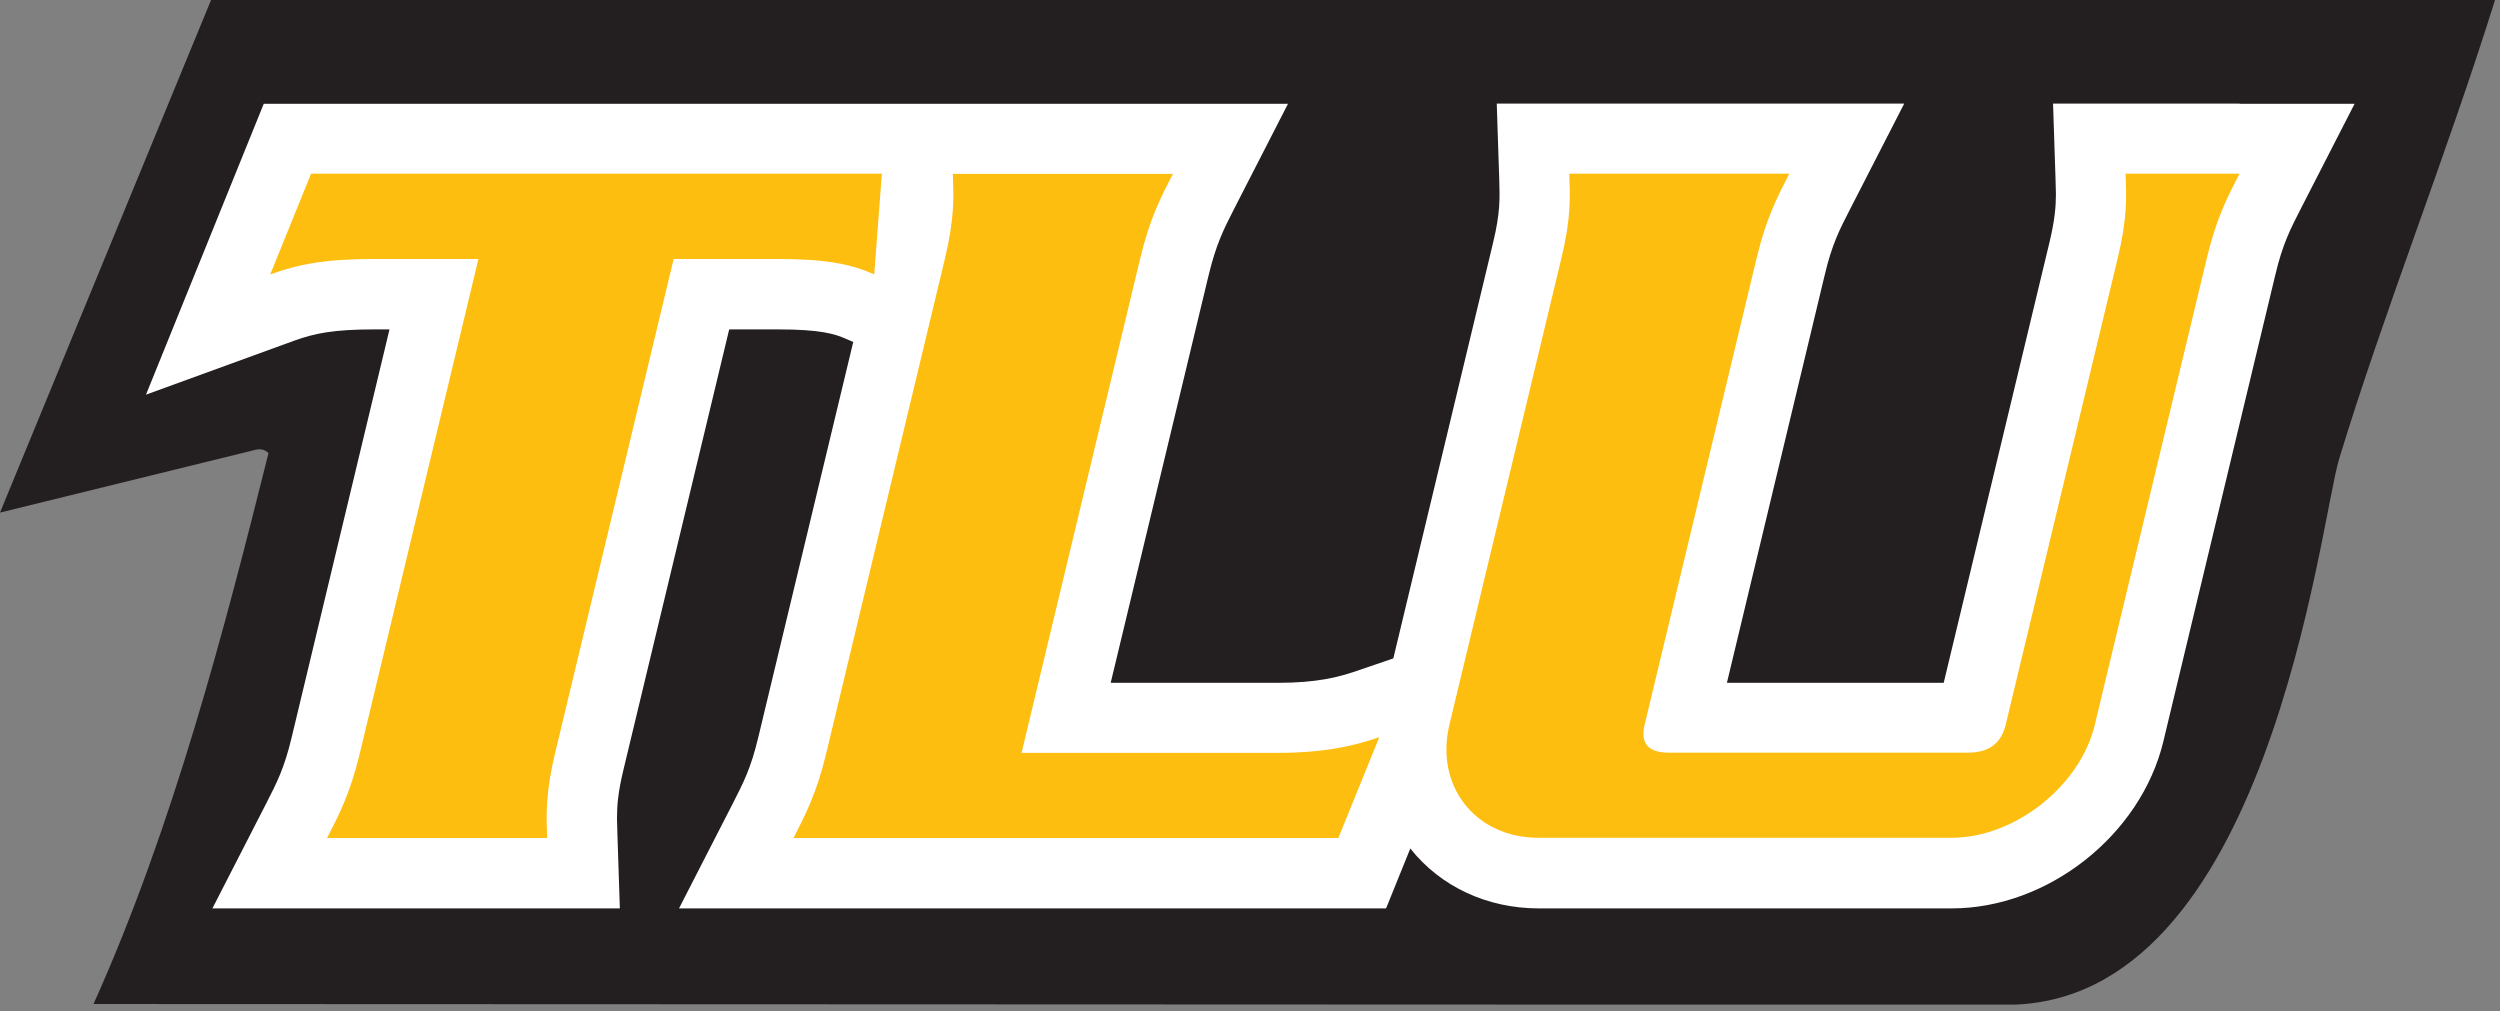 <svg width="131" height="53" viewBox="0 0 131 53" fill="none" xmlns="http://www.w3.org/2000/svg">
<rect x="0" y="0" width="131" height="53" fill="#808080" stroke="none"/>
<g clip-path="url(#clip0_17004_804)">
<path d="M11.06 0H130.74C128.2 8.12 124.9 16.39 122.57 24.05C121.54 27.46 118.86 52.65 105.16 52.65L4.9 52.61C9.1 43.28 11.81 32.78 14.07 23.74C13.8 23.5 13.61 23.55 13.47 23.55L0 26.86L11.06 0Z" fill="#231F20"/>
<path d="M117.36 5.43H107.58L107.71 9.39C107.71 9.66 107.73 9.91 107.73 10.16C107.73 10.84 107.67 11.54 107.39 12.71C107.39 12.71 103.07 30.71 101.85 35.78H90.49C92.06 29.24 95.61 14.43 95.61 14.43C96 12.78 96.4 12.02 96.95 10.95L99.78 5.43H93.76H78.43L78.56 9.4C78.59 10.4 78.62 11.12 78.24 12.71L73.01 34.5L71.08 35.16C70.15 35.48 69.01 35.78 66.97 35.78H58.2C59.68 29.61 63.33 14.43 63.33 14.43C63.73 12.78 64.12 12.02 64.66 10.96L67.49 5.44H61.47H50.18H13.82L7.65 20.68L15.42 17.85C16.48 17.47 17.46 17.26 19.63 17.26H20.41C18.93 23.43 15.29 38.61 15.29 38.61C14.9 40.26 14.5 41.02 13.96 42.08L11.13 47.6H32.48L32.35 43.64C32.35 43.37 32.33 43.12 32.33 42.87C32.33 42.19 32.39 41.49 32.67 40.33C32.67 40.33 36.6 23.96 38.21 17.26H40.75C43.02 17.26 43.75 17.5 44.34 17.76L44.71 17.92L39.74 38.61C39.35 40.26 38.95 41.02 38.41 42.08L35.58 47.6H72.63L73.9 44.46C75.48 46.46 77.93 47.6 80.63 47.6H102.27C107.31 47.6 112.18 43.76 113.36 38.85L119.22 14.43C119.61 12.78 120.01 12.02 120.55 10.96L123.38 5.44H117.36V5.43Z" fill="white"/>
<path d="M45.32 15.5L46.91 16.2L47.53 7.88H15.47L11.99 16.48L14.58 15.54C15.87 15.07 17.1 14.8 19.63 14.8H23.51C22.87 17.48 17.66 39.18 17.66 39.18C17.2 41.11 16.7 42.08 16.12 43.2L15.12 45.15H29.92L29.87 43.72C29.86 43.43 29.85 43.14 29.85 42.85C29.85 42.04 29.92 41.16 30.26 39.75C30.26 39.75 35.14 19.42 36.25 14.8H40.72C43.2 14.8 44.31 15.07 45.3 15.51L45.32 15.5Z" fill="white"/>
<path d="M66.96 38.22H55.08C55.72 35.54 60.93 13.84 60.93 13.84C61.39 11.91 61.89 10.94 62.47 9.82L63.47 7.87H48.67L48.72 9.3C48.76 10.4 48.79 11.36 48.33 13.27L42.12 39.16C41.66 41.09 41.16 42.06 40.58 43.18L39.58 45.13H70.96L74.42 36.6L71.88 37.47C70.8 37.84 69.38 38.22 66.97 38.22H66.96Z" fill="white"/>
<path d="M117.36 7.88H110.11L110.16 9.31C110.2 10.41 110.23 11.37 109.77 13.28L103.91 37.7C103.83 38.04 103.75 38.23 103.12 38.23H87.46C87.46 38.23 87.41 38.23 87.38 38.23C87.5 37.72 93.23 13.86 93.23 13.86C93.69 11.92 94.19 10.96 94.77 9.83L95.77 7.89H80.97L81.02 9.32C81.06 10.42 81.09 11.37 80.63 13.28L74.77 37.7C74.31 39.6 74.69 41.5 75.81 42.92C76.92 44.33 78.68 45.14 80.63 45.14H102.27C106.16 45.14 110.07 42.06 110.98 38.27L116.84 13.85C117.3 11.92 117.8 10.95 118.38 9.83L119.38 7.88H117.37H117.36Z" fill="white"/>
<path d="M45.81 14.38L46.21 9.1H16.3L14.16 14.38C15.65 13.84 17.07 13.57 19.63 13.57H25.07L18.86 39.45C18.34 41.62 17.75 42.71 17.14 43.91H28.67C28.63 42.71 28.57 41.62 29.09 39.45L35.3 13.57H40.74C43.3 13.57 44.59 13.84 45.82 14.38H45.81Z" fill="#FEBE10"/>
<path d="M72.27 38.63C70.85 39.12 69.3 39.45 66.96 39.45H53.53L59.74 13.57C60.26 11.39 60.85 10.31 61.46 9.11H49.93C49.97 10.31 50.03 11.4 49.51 13.57L43.3 39.45C42.78 41.62 42.19 42.71 41.58 43.91H70.13L72.27 38.64V38.63Z" fill="#FEBE10"/>
<path d="M117.36 9.1H111.38C111.42 10.3 111.49 11.39 110.96 13.56L105.1 37.97C104.84 39.06 104.09 39.44 103.12 39.44H87.46C86.48 39.44 85.92 39.06 86.18 37.97L92.04 13.56C92.56 11.38 93.15 10.3 93.76 9.1H82.23C82.27 10.3 82.34 11.39 81.81 13.56L75.95 37.97C75.18 41.18 77.3 43.9 80.62 43.9H102.26C105.58 43.9 109.01 41.18 109.77 37.97L115.63 13.56C116.15 11.38 116.74 10.3 117.35 9.1H117.36Z" fill="#FEBE10"/>
</g>
<defs>
<clipPath id="clip0_17004_804">
<rect width="130.73" height="52.64" fill="white"/>
</clipPath>
</defs>
</svg>
